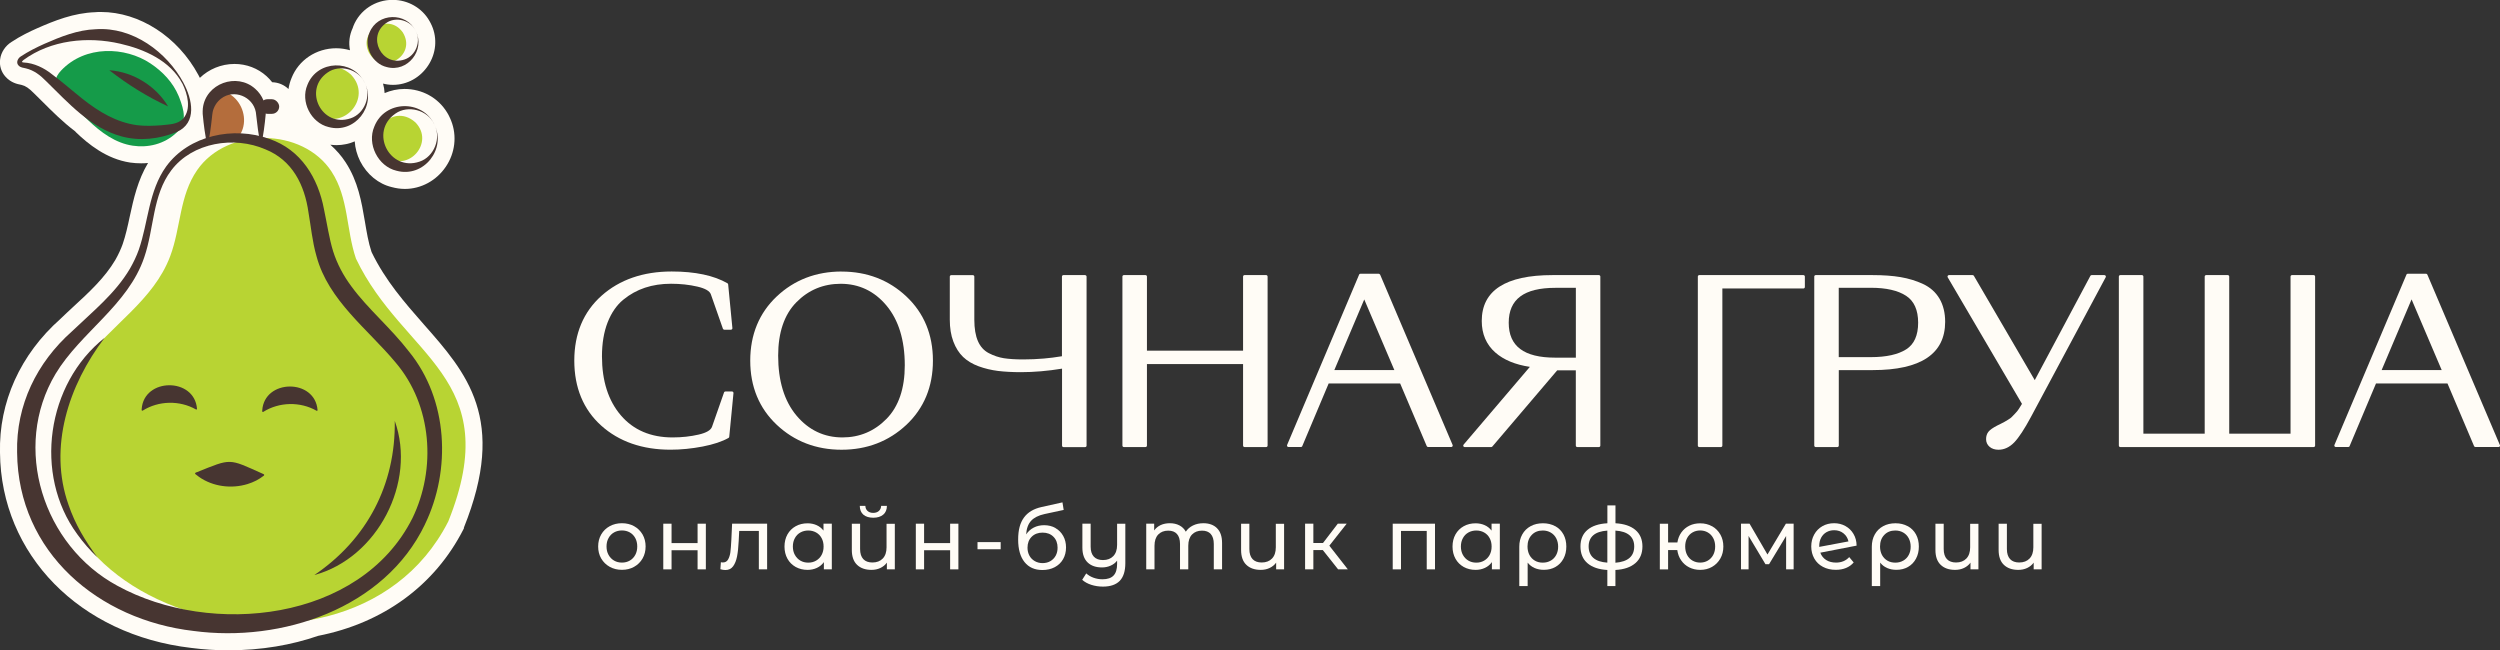<?xml version="1.0" encoding="UTF-8"?> <svg xmlns="http://www.w3.org/2000/svg" id="Layer_2" data-name="Layer 2" viewBox="0 0 532.09 138.41"><rect x="0" y="0" width="532.09" height="138.41" fill="#333333" stroke="none"/><defs><style> .cls-1 { fill: #473531; } .cls-1, .cls-2, .cls-3, .cls-4, .cls-5 { stroke-width: 0px; } .cls-2 { fill: #159b49; } .cls-3 { fill: #b8d433; } .cls-4 { fill: #b46d3c; } .cls-5 { fill: #fffcf6; } </style></defs><g id="Layer_1-2" data-name="Layer 1"><g><g><g><path class="cls-5" d="m98.77,112.36c-.04.11-.09.19-.14.3-6.12,12-17.13,19.96-30.92,22.67-5.58,1.93-11.98,3.08-19.2,3.08-2.62,0-5.24-.18-7.79-.51C16.98,135.15.2,118.05,0,96.34c-.25-10.74,4.3-20.87,12.85-28.46.88-.87,1.81-1.7,2.71-2.55,3.49-3.2,6.76-6.25,8.97-9.98.65-1.13,1.22-2.37,1.59-3.42.62-1.81,1.06-3.77,1.5-5.86.83-3.81,1.7-7.73,3.89-11.38-.48.05-.97.07-1.47.07-.76,0-1.54-.05-2.32-.16-5.08-.76-8.99-4-11.49-6.39-.09-.09-.16-.18-.25-.27-2.6-1.96-4.89-4.25-7.03-6.39-.57-.57-1.13-1.12-1.7-1.68-1.08-1.1-1.82-1.59-2.64-1.79l-.21-.05c-.62-.12-2.07-.39-3.24-1.72-.88-.96-1.33-2.34-1.13-3.7.19-1.49,1.12-2.87,2.42-3.68,1.91-1.27,3.91-2.23,5.43-2.9,3.77-1.66,7.81-3.27,12.34-3.43.32-.04.78-.05,1.24-.05,8.23,0,16.37,5.26,20.76,13.4.11.18.21.41.32.62,1.89-1.82,4.51-2.96,7.38-2.96,2.53,0,4.96.92,6.81,2.6.44.39.83.83,1.2,1.29,1.35.04,2.57.57,3.47,1.45.12-.81.34-1.59.65-2.34,1.5-3.81,5.24-6.34,9.52-6.34,1.01,0,1.98.16,2.92.42-.32-1.61-.12-3.24.58-4.73.05-.14.09-.28.14-.41,1.36-3.4,4.64-5.58,8.35-5.58,3.27,0,6.27,1.72,7.84,4.48.09.16.18.32.27.5s.18.35.25.53c1.19,2.73.9,5.89-.78,8.44-1.7,2.6-4.5,4.14-7.5,4.14-.71,0-1.42-.09-2.12-.27.19.65.3,1.33.34,2.02,1.31-.55,2.73-.88,4.23-.88,3.75,0,7.13,1.86,9.04,4.97.18.28.34.57.48.87.16.3.28.62.41.92,1.27,3.2.85,6.87-1.13,9.79-2,2.96-5.26,4.73-8.71,4.73-.94,0-1.88-.14-2.8-.39-2.81-.66-5.29-2.69-6.73-5.52-.67-1.36-1.06-2.78-1.15-4.21-1.2.51-2.51.8-3.86.8-.44,0-.88-.04-1.33-.09,1.24,1.1,2.34,2.34,3.24,3.73,2.67,4.09,3.4,8.42,4.11,12.6.39,2.3.74,4.48,1.42,6.51,2.97,6.14,7.1,10.81,11.06,15.33,9.19,10.41,17.88,20.25,8.58,43.36Z"></path><path class="cls-5" d="m67.44,91.07c1.06,0,2.08-.45,2.8-1.24.67-.74,1.05-1.83.97-2.83-.37-4.85-4.36-8.37-9.49-8.37s-9.21,3.57-9.54,8.6v.07c-.07,1,.33,2.09,1.01,2.82.69.73,1.76,1.2,2.76,1.2.69,0,1.43-.22,2.01-.58,1.15-.72,2.51-1.11,3.94-1.11,1.31,0,2.57.33,3.56.89.57.35,1.3.56,1.97.56Z"></path><path class="cls-5" d="m41.77,90.81c1.07,0,2.1-.46,2.82-1.26.66-.74,1.03-1.82.95-2.81-.37-4.85-4.36-8.37-9.49-8.37s-9.21,3.57-9.53,8.49c0,.04-.01.3-.01.3-.02.96.36,1.98,1,2.68.69.74,1.77,1.21,2.78,1.21.69,0,1.43-.22,2.01-.58,1.15-.72,2.51-1.11,3.94-1.11,1.31,0,2.57.33,3.56.89.57.35,1.3.56,1.97.56Z"></path><path class="cls-5" d="m57.33,97.48l-1.09-.49c-3.32-1.49-5.14-2.32-7.44-2.32-2.18,0-4.02.74-7.36,2.09l-.78.32c-1.86.65-2.46,1.99-2.66,2.73-.32,1.23,0,2.55.88,3.52.15.17.32.32.49.46l.77.59s.09.07.14.1c2.49,1.74,5.62,2.7,8.8,2.7,1.6,0,3.17-.23,4.68-.7.06-.02,1.09-.39,1.09-.39.09-.03.18-.07.26-.11l.89-.4c.12-.05.23-.11.34-.18l.84-.5c.09-.05.17-.1.25-.16l.84-.59c.49-.36.94-.9,1.21-1.46.45-.95.49-2.05.11-3.02-.28-.7-.89-1.65-2.27-2.22Z"></path></g><path class="cls-4" d="m44.38,22.96c-.56,1.92-.51,5.05-.22,7.03,1.66.5,3.62-.08,5.34-.28,1.37-.16,2.03-1.62,2.3-2.8.63-2.78-.8-5.88-3.39-7.14-2.25-1.09-3.51,1.39-4.04,3.19Z"></path><path class="cls-3" d="m95.4,111c-22.31,43.77-107.02,15.79-77.65-33.87,5.79-7.94,14.9-13.08,18.48-22.62,2.28-6.07,1.92-12.82,5.75-18.33,6.39-9.2,22.45-9.08,28.59.35,3.66,5.62,3.09,12.36,5.19,18.51,10.08,21.14,32.02,25.15,19.64,55.97"></path><path class="cls-2" d="m38.03,20.45c-1.23-2.94-3.42-5.23-6.04-6.97-5.32-3.53-13.82-3.95-19,1.55-.6.64-1.18,1.47-1.15,2.37.05,1.5,2.11,3.3,3.01,4.22,1.3,1.32,2.57,2.69,3.91,3.97,2.73,2.6,5.81,4.87,9.5,5.42,3.18.47,6.69-.27,9.36-2.82,2.28-2.19,1.53-4.79.58-7.31-.06-.14-.11-.29-.17-.43"></path><path class="cls-1" d="m38.81,17.79c-2.57-4.89-8.1-7.32-13.23-8.49-6.91-1.6-14.77-.8-20.59,3.48-.14.12-.27.26-.31.36-.02.11-.01.01.02.07.03.03.14.07.33.09,2.18.1,4.38,1.16,6.05,2.52,2.22,1.64,4.35,3.53,6.48,5.22,3.55,2.81,7.25,5,11.58,5.6,1.71.21,3.46.15,5.2.02,1.67-.2,3.43-.15,4.63-1.4,1.79-2.04.96-5.22-.15-7.48h0Zm.25-.13c1.85,3.42,2.99,8.51-1.5,10.46-3.75,1.48-7.77,1.97-11.69.91-6.63-1.8-11.34-7.15-16.05-11.75-1.25-1.28-2.57-2.31-4.32-2.73-.51-.14-1.12-.12-1.58-.64-.57-.62-.1-1.52.49-1.89,1.62-1.07,3.28-1.9,5.01-2.68,3.48-1.53,7.11-2.99,10.97-3.12,7.84-.55,15.11,4.81,18.68,11.44h0Z"></path><g><path class="cls-1" d="m90.43,111.64c-8.6,17.9-30.5,25.16-49.23,22.65-20.18-2.33-37.37-16.68-37.56-37.99-.24-10.11,4.21-19.15,11.67-25.77,4.41-4.23,9.25-8.08,12.35-13.36.72-1.25,1.41-2.68,1.89-4.05,2.01-5.82,2.07-12.47,5.81-17.68,4.86-6.69,14.38-8.61,21.97-5.88,6.74,2.3,10.38,8.33,11.63,15.01.66,3.11,1.09,6.13,1.93,8.88.86,2.73,2.21,5.25,3.97,7.6,3.47,4.72,8.28,8.71,12.22,13.82,8.29,10.19,8.99,25.15,3.35,36.75h0Zm-2.68-1.29c5.17-10.59,4.2-24.1-3.54-33.18-5.93-7.14-14.33-13.21-16.85-22.65-.91-3.18-1.18-6.33-1.7-9.28-.83-5.91-3.45-11.15-9.19-13.46-6.63-2.87-15.52-1.5-20.02,4.48-4.03,5.31-3.63,12.38-5.75,18.51-3.43,10.17-13.53,15.94-18.87,24.79-9.37,15.67-2.66,36.59,13.17,45.12,19.96,10.94,51.67,7.59,62.74-14.32h0Z"></path><path class="cls-1" d="m22.25,71.92c-7.64,10.03-12.01,23.28-7.66,35.54,1.36,4.04,3.57,7.74,6.14,11.16-1.56-1.49-3.01-3.13-4.28-4.91-9.35-12.72-6.52-32.06,5.8-41.8h0Z"></path><path class="cls-1" d="m84.02,89.58c4.68,13.07-3.71,29.19-17.12,32.81,11.22-7.6,17.32-19.26,17.12-32.81h0Z"></path></g><path class="cls-1" d="m23.26,14.95c5.05.33,9.93,3.35,12.52,7.7-4.52-2.1-8.59-4.65-12.52-7.7h0Z"></path><path class="cls-1" d="m44.16,31.13c-.51-2.3-.81-4.57-1.02-6.9-.02-.32,0-.85.03-1.17.59-5.28,7.23-7.7,11.16-4.15,1.52,1.34,2.36,3.33,2.23,5.32-.21,2.33-.51,4.61-1.02,6.9-.57-2.4-.79-4.84-1.09-7.27-.62-3.32-4.69-4.96-7.37-2.89-.91.68-1.58,1.73-1.82,2.89-.07.26-.13,1.09-.17,1.37-.22,1.99-.48,3.94-.92,5.9h0Z"></path><path class="cls-3" d="m74.75,15.94c4.61,4.88-1.67,12.13-7.17,8.3-6.08-4.85,1.28-13.55,7.08-8.39l.08.08Z"></path><path class="cls-3" d="m88.47,26.11c4.05,4.25-1.54,10.64-6.3,7.24-5.27-4.24,1.19-11.82,6.22-7.32l.08.08Z"></path><path class="cls-3" d="m85.74,6.92c3.04,4.94-4.38,9.31-7.23,4.26-2.3-4.62,4.11-8.55,7.16-4.36l.07.1Z"></path><rect class="cls-1" x="55.36" y="21.12" width="4.06" height="3.11" rx="1.55" ry="1.55"></rect><path class="cls-1" d="m77.6,17.58c2.57,4.98-2.1,10.97-7.66,9.46-3.76-.89-6.04-5.43-4.51-8.98,2.11-5.36,9.71-5.52,12.16-.48h0Zm0,0c-1.34-2.89-5.33-3.94-7.86-2.16-5.35,3.67-1.24,11.85,4.89,9.76,2.95-.97,4.48-4.8,2.97-7.6h0Z"></path><path class="cls-1" d="m88.48,6.6c2.09,3.99-1.7,8.9-6.18,7.67-3.07-.71-4.94-4.43-3.67-7.31,1.7-4.33,7.9-4.42,9.85-.36h0Zm0,0c-1.07-2.32-4.29-3.15-6.3-1.69-4.18,2.9-.93,9.38,3.89,7.76,2.37-.75,3.62-3.82,2.41-6.07h0Z"></path><path class="cls-1" d="m92.41,26.43c2.69,5.22-2.2,11.5-8.02,9.91-3.94-.93-6.33-5.69-4.72-9.41,2.21-5.62,10.18-5.78,12.75-.5h0Zm0,0c-1.41-3.03-5.58-4.13-8.24-2.26-5.6,3.85-1.3,12.42,5.13,10.23,3.09-1.02,4.7-5.03,3.11-7.97h0Z"></path><path class="cls-1" d="m55.81,87.36c.44-6.74,11.26-6.82,11.78-.08.01.12-.12.2-.22.14-3.46-1.98-7.95-1.89-11.33.24-.1.07-.24-.02-.23-.13v-.17h0Z"></path><path class="cls-1" d="m30.15,87.09c.44-6.74,11.26-6.82,11.78-.08.01.12-.12.2-.22.14-3.46-1.98-7.95-1.89-11.33.24-.1.07-.24-.02-.23-.13,0,0,0-.17,0-.17h0Z"></path><path class="cls-1" d="m41.9,100.5c7.41-2.98,6.67-2.96,13.95.3.13.06.47.14.36.36-.01.03-.04.06-.06.08l-.8.56-.84.49-.89.4-.92.33c-3.43,1.06-7.37.56-10.33-1.51,0,0-.77-.59-.77-.59-.24-.27.12-.36.31-.43h0Z"></path></g><g><g><path class="cls-5" d="m155.81,83.32h-1.42c-.13,0-.25.08-.29.21l-2.56,7.31c-.25.71-1.19,1.27-2.82,1.65-1.71.4-3.58.61-5.58.61-4.63,0-8.33-1.58-10.99-4.69-2.68-3.12-4.03-7.35-4.03-12.57,0-2.77.41-5.2,1.21-7.24.8-2.03,1.91-3.64,3.3-4.79,1.4-1.16,2.97-2.02,4.65-2.58,1.68-.56,3.54-.84,5.53-.84s3.88.2,5.63.61c1.65.38,2.62.94,2.86,1.65l2.56,7.31c.04.12.16.21.29.21h1.42c.09,0,.17-.04.23-.1.06-.06.09-.15.08-.24l-.9-9.3c0-.1-.07-.19-.15-.24-2.88-1.66-6.88-2.51-11.88-2.51-6.06,0-11.08,1.74-14.92,5.16-3.85,3.43-5.8,8.08-5.8,13.81s1.93,10.41,5.73,13.83c3.79,3.41,8.76,5.13,14.75,5.13,2.22,0,4.52-.23,6.82-.67,2.32-.45,4.18-1.07,5.53-1.84.09-.05.14-.14.15-.24l.9-9.3c0-.09-.02-.17-.08-.24-.06-.06-.14-.1-.23-.1Z"></path><path class="cls-5" d="m179.12,57.79c-5.44,0-10.08,1.79-13.81,5.31-3.73,3.52-5.63,8.12-5.63,13.66s1.9,10.13,5.65,13.66c3.74,3.52,8.38,5.3,13.79,5.3s10.04-1.79,13.79-5.3c3.75-3.53,5.65-8.12,5.65-13.66s-1.9-10.13-5.65-13.66c-3.74-3.52-8.38-5.3-13.79-5.3Zm.19,35.31c-3.9,0-7.19-1.56-9.78-4.64-2.6-3.09-3.91-7.38-3.91-12.76,0-4.92,1.3-8.75,3.87-11.36,2.57-2.62,5.75-3.94,9.44-3.94,3.9,0,7.18,1.56,9.75,4.64,2.58,3.09,3.89,7.37,3.89,12.71,0,4.92-1.3,8.76-3.88,11.39-2.57,2.63-5.73,3.96-9.39,3.96Z"></path><path class="cls-5" d="m230.93,58.55h-4.6c-.17,0-.31.14-.31.31v16.96l-.75.11c-.65.12-1.69.25-3.1.38-1.41.12-2.89.19-4.39.19-1.66,0-3.04-.09-4.13-.26-1.07-.17-2.14-.53-3.2-1.08-1.02-.53-1.8-1.38-2.3-2.53-.52-1.17-.78-2.72-.78-4.6v-9.16c0-.17-.14-.31-.31-.31h-4.6c-.17,0-.31.14-.31.31v9.16c0,1.77.25,3.34.76,4.67.5,1.33,1.2,2.43,2.07,3.27.87.83,1.98,1.5,3.31,1.99,1.31.48,2.7.81,4.13.99,1.41.17,3.04.26,4.86.26,2.78,0,5.72-.25,8.76-.75v16.39c0,.17.14.31.31.31h4.6c.17,0,.31-.14.31-.31v-35.98c0-.17-.14-.31-.31-.31Z"></path><path class="cls-5" d="m269.48,58.55h-4.6c-.17,0-.31.14-.31.31v15.78h-20.46v-15.78c0-.17-.14-.31-.31-.31h-4.6c-.17,0-.31.14-.31.31v35.98c0,.17.14.31.31.31h4.6c.17,0,.31-.14.31-.31v-17.35h20.46v17.35c0,.17.14.31.31.31h4.6c.17,0,.31-.14.31-.31v-35.98c0-.17-.14-.31-.31-.31Z"></path><path class="cls-5" d="m293.72,58.45c-.05-.11-.16-.19-.28-.19h-3.89c-.12,0-.24.07-.28.19l-15.33,36.26c-.04.1-.03.21.03.29s.15.14.26.14h2.66c.12,0,.24-.07.28-.19l5.62-13.34h15.21l5.66,13.34c.05.11.16.19.28.19h4.94c.1,0,.2-.05.26-.14.06-.09.07-.2.03-.29l-15.43-36.26Zm3.05,20.32h-12.78l6.37-15.04,6.41,15.04Z"></path><path class="cls-5" d="m340.31,58.55h-9.87c-10,0-15.07,3.28-15.07,9.76,0,2.77.97,5.03,2.88,6.71,1.78,1.57,4.26,2.6,7.36,3.06l-14.11,16.56c-.08.09-.1.22-.05.33.05.11.16.18.28.18h5.65c.09,0,.18-.04.24-.11l13.81-16.22h3.96v16.02c0,.17.14.31.31.31h4.6c.17,0,.31-.14.31-.31v-35.98c0-.17-.14-.31-.31-.31Zm-4.91,2.71v14.86h-4.39c-6.66,0-9.9-2.43-9.9-7.43s3.25-7.43,9.94-7.43h4.34Z"></path><path class="cls-5" d="m383.84,58.55h-22.17c-.17,0-.31.14-.31.31v35.98c0,.17.14.31.31.31h4.6c.17,0,.31-.14.31-.31v-33.44h17.25c.17,0,.31-.14.31-.31v-2.23c0-.17-.14-.31-.31-.31Z"></path><path class="cls-5" d="m409.31,60.45c-1.48-.69-3.09-1.18-4.8-1.47-1.7-.29-3.69-.43-5.91-.43h-12.15c-.17,0-.31.14-.31.31v35.98c0,.17.14.31.31.31h4.6c.17,0,.31-.14.31-.31v-16.07h7.24c10.22,0,15.4-3.46,15.4-10.28,0-1.91-.41-3.57-1.21-4.93-.8-1.36-1.98-2.41-3.48-3.11Zm-17.95.8h6.86c3.21,0,5.73.57,7.47,1.71,1.7,1.11,2.56,3.03,2.56,5.72s-.85,4.6-2.54,5.67c-1.73,1.1-4.25,1.66-7.5,1.66h-6.86v-14.76Z"></path><path class="cls-5" d="m447.89,58.55h-2.71c-.11,0-.22.06-.27.16l-11.84,22.2-12.96-22.21c-.06-.09-.16-.15-.27-.15h-5.03c-.11,0-.21.06-.27.16-.06.1-.05.21,0,.31l15.81,26.94c-.25.41-.47.77-.68,1.09-.22.35-.49.67-.79.97-.32.32-.56.57-.72.75-.1.11-.3.28-.74.54-.39.23-.63.37-.73.44-.05.04-.24.14-.82.43l-.81.4c-.9.47-1.5.89-1.83,1.29-.35.42-.52.96-.52,1.6s.25,1.21.75,1.63c.48.41,1.12.62,1.89.62,1.22,0,2.35-.53,3.36-1.57.96-1,2.16-2.82,3.56-5.43t0,0l15.9-29.71c.05-.1.05-.21,0-.3-.06-.09-.16-.15-.26-.15Z"></path><path class="cls-5" d="m492.42,58.55h-4.6c-.17,0-.31.14-.31.31v33.44h-13.05v-33.44c0-.17-.14-.31-.31-.31h-4.6c-.17,0-.31.14-.31.31v33.44h-13.05v-33.44c0-.17-.14-.31-.31-.31h-4.6c-.17,0-.31.14-.31.31v35.98c0,.17.14.31.31.31h41.15c.17,0,.31-.14.31-.31v-35.98c0-.17-.14-.31-.31-.31Z"></path><path class="cls-5" d="m532.06,94.71l-15.43-36.26c-.05-.11-.16-.19-.28-.19h-3.89c-.12,0-.24.07-.28.19l-15.33,36.26c-.04.1-.03.21.03.29s.15.14.26.14h2.66c.12,0,.24-.07.28-.19l5.62-13.34h15.21l5.66,13.34c.05.11.16.19.28.19h4.94c.1,0,.2-.05.26-.14.06-.09.07-.2.03-.29Zm-12.38-15.95h-12.78l6.37-15.04,6.41,15.04Z"></path></g><g><path class="cls-5" d="m129.77,120.64c-.77-.43-1.37-1.02-1.81-1.77s-.65-1.6-.65-2.56.22-1.81.65-2.56c.43-.75,1.04-1.34,1.81-1.76.77-.42,1.64-.63,2.6-.63s1.83.21,2.59.63c.76.42,1.36,1.01,1.8,1.76.43.75.65,1.6.65,2.56s-.22,1.81-.65,2.56c-.43.75-1.03,1.34-1.8,1.77-.76.43-1.63.64-2.59.64s-1.83-.21-2.6-.64Zm4.28-1.33c.5-.29.88-.69,1.16-1.21.28-.52.42-1.11.42-1.79s-.14-1.27-.42-1.79c-.28-.52-.67-.92-1.16-1.2-.5-.28-1.05-.42-1.68-.42s-1.18.14-1.68.42c-.5.28-.89.68-1.17,1.2-.29.52-.43,1.12-.43,1.79s.14,1.27.43,1.79c.29.52.68.92,1.17,1.21.5.29,1.05.43,1.68.43s1.18-.14,1.68-.43Z"></path><path class="cls-5" d="m141.17,111.46h1.76v4.13h5.54v-4.13h1.76v9.72h-1.76v-4.07h-5.54v4.07h-1.76v-9.72Z"></path><path class="cls-5" d="m163.27,111.46v9.72h-1.76v-8.18h-4.18l-.11,2.16c-.06,1.31-.18,2.4-.35,3.27-.17.87-.45,1.57-.84,2.1-.39.53-.94.79-1.63.79-.32,0-.68-.05-1.08-.17l.11-1.49c.16.04.31.05.44.05.49,0,.86-.21,1.1-.64.24-.43.4-.94.48-1.52s.14-1.42.2-2.51l.17-3.59h7.46Z"></path><path class="cls-5" d="m177.04,111.46v9.72h-1.69v-1.54c-.39.54-.89.95-1.49,1.23s-1.26.42-1.98.42c-.94,0-1.78-.21-2.53-.62-.75-.42-1.33-1-1.75-1.75s-.63-1.62-.63-2.59.21-1.84.63-2.59c.42-.75,1.01-1.33,1.75-1.74.75-.42,1.59-.62,2.53-.62.7,0,1.34.13,1.92.39.59.26,1.08.65,1.47,1.16v-1.47h1.76Zm-3.34,7.86c.5-.29.89-.69,1.17-1.21.28-.52.42-1.11.42-1.79s-.14-1.27-.42-1.79c-.28-.52-.67-.92-1.17-1.2-.5-.28-1.06-.42-1.67-.42s-1.18.14-1.68.42c-.5.28-.89.68-1.17,1.2-.29.52-.43,1.12-.43,1.79s.14,1.27.43,1.79c.29.52.68.92,1.17,1.21s1.05.43,1.68.43,1.17-.14,1.67-.43Z"></path><path class="cls-5" d="m190.45,111.46v9.72h-1.69v-1.43c-.35.49-.82.87-1.39,1.14s-1.2.4-1.89.4c-1.3,0-2.32-.36-3.06-1.07-.75-.71-1.12-1.77-1.12-3.16v-5.59h1.76v5.39c0,.94.23,1.65.68,2.14.45.48,1.1.72,1.94.72.93,0,1.66-.28,2.2-.84.54-.56.81-1.36.81-2.38v-5.02h1.76Zm-6.69-1.92c-.5-.43-.76-1.06-.77-1.88h1.19c.01.45.17.82.47,1.09.3.27.7.41,1.2.41s.9-.14,1.21-.41c.31-.28.46-.64.48-1.09h1.23c-.01.82-.27,1.45-.79,1.88s-1.22.65-2.11.65-1.61-.22-2.11-.65Z"></path><path class="cls-5" d="m194.92,111.46h1.76v4.13h5.54v-4.13h1.76v9.72h-1.76v-4.07h-5.54v4.07h-1.76v-9.72Z"></path><path class="cls-5" d="m208.05,115.38h4.93v1.52h-4.93v-1.52Z"></path><path class="cls-5" d="m224.63,112.39c.71.4,1.26.96,1.66,1.68.4.71.6,1.53.6,2.45s-.21,1.78-.63,2.5c-.42.73-1.01,1.29-1.78,1.7-.76.4-1.64.6-2.61.6-1.65,0-2.92-.57-3.82-1.7-.9-1.13-1.35-2.72-1.35-4.78s.41-3.55,1.23-4.68,2.07-1.88,3.76-2.25l4.44-.99.26,1.61-4.09.88c-1.27.28-2.22.76-2.84,1.43s-.98,1.64-1.06,2.9c.42-.62.95-1.11,1.61-1.45.66-.34,1.4-.51,2.22-.51.9,0,1.71.2,2.42.6Zm-1.07,7.04c.48-.28.86-.67,1.13-1.16.27-.5.4-1.06.4-1.7,0-.97-.29-1.74-.88-2.33-.59-.59-1.36-.88-2.31-.88s-1.73.29-2.32.88-.89,1.36-.89,2.33c0,.64.14,1.2.41,1.7.27.5.66.88,1.15,1.16s1.04.42,1.65.42,1.18-.14,1.66-.42Z"></path><path class="cls-5" d="m239.51,111.46v8.4c0,1.7-.4,2.95-1.19,3.77-.8.81-1.99,1.22-3.58,1.22-.87,0-1.7-.13-2.48-.38s-1.43-.61-1.93-1.07l.86-1.36c.43.39.94.7,1.55.92.61.22,1.24.33,1.92.33,1.06,0,1.85-.27,2.35-.8.5-.53.75-1.35.75-2.45v-.72c-.35.47-.81.82-1.38,1.07-.56.25-1.17.38-1.83.38-1.3,0-2.32-.35-3.06-1.06s-1.12-1.76-1.12-3.15v-5.1h1.76v4.9c0,.93.23,1.63.68,2.12.45.48,1.1.72,1.94.72.93,0,1.66-.28,2.2-.84.54-.56.81-1.36.81-2.38v-4.51h1.76Z"></path><path class="cls-5" d="m259.03,112.43c.72.71,1.07,1.76,1.07,3.15v5.59h-1.76v-5.39c0-.94-.22-1.65-.65-2.13s-1.05-.71-1.86-.71c-.89,0-1.6.28-2.13.83-.53.56-.79,1.35-.79,2.39v5.01h-1.76v-5.39c0-.94-.22-1.65-.65-2.13-.43-.48-1.05-.71-1.86-.71-.89,0-1.6.28-2.13.83-.53.56-.79,1.35-.79,2.39v5.01h-1.76v-9.72h1.69v1.45c.35-.5.82-.88,1.39-1.15.57-.26,1.23-.39,1.96-.39s1.43.15,2.02.46c.59.31,1.04.75,1.36,1.34.37-.56.88-1,1.53-1.32.65-.32,1.39-.48,2.21-.48,1.22,0,2.19.35,2.91,1.06Z"></path><path class="cls-5" d="m273.3,111.46v9.72h-1.69v-1.43c-.35.49-.82.87-1.39,1.14s-1.2.4-1.89.4c-1.3,0-2.32-.36-3.06-1.07-.75-.71-1.12-1.77-1.12-3.16v-5.59h1.76v5.39c0,.94.23,1.65.68,2.14.45.48,1.1.72,1.94.72.93,0,1.66-.28,2.2-.84.54-.56.81-1.36.81-2.38v-5.02h1.76Z"></path><path class="cls-5" d="m281.55,117.07h-2.02v4.11h-1.76v-9.72h1.76v4.11h2.05l3.15-4.11h1.89l-3.69,4.68,3.94,5.04h-2.07l-3.26-4.11Z"></path><path class="cls-5" d="m305.42,111.46v9.72h-1.76v-8.18h-5.48v8.18h-1.76v-9.72h9Z"></path><path class="cls-5" d="m319.22,111.46v9.72h-1.69v-1.54c-.39.54-.89.95-1.49,1.23s-1.26.42-1.98.42c-.94,0-1.79-.21-2.53-.62-.75-.42-1.33-1-1.75-1.75-.42-.75-.63-1.62-.63-2.59s.21-1.84.63-2.59c.42-.75,1.01-1.33,1.75-1.74.75-.42,1.59-.62,2.53-.62.7,0,1.34.13,1.93.39.59.26,1.08.65,1.47,1.16v-1.47h1.76Zm-3.34,7.86c.5-.29.89-.69,1.17-1.21.28-.52.42-1.11.42-1.79s-.14-1.27-.42-1.79c-.28-.52-.67-.92-1.17-1.2-.5-.28-1.06-.42-1.67-.42s-1.18.14-1.68.42c-.5.28-.89.68-1.17,1.2-.29.52-.43,1.12-.43,1.79s.14,1.27.43,1.79c.29.52.68.92,1.17,1.21s1.05.43,1.68.43,1.17-.14,1.67-.43Z"></path><path class="cls-5" d="m331.02,111.99c.75.42,1.33,1,1.74,1.75.41.75.61,1.62.61,2.59s-.2,1.82-.61,2.58-.97,1.34-1.69,1.75c-.72.42-1.55.62-2.48.62-.73,0-1.39-.13-1.98-.39-.59-.26-1.08-.64-1.47-1.15v4.99h-1.78v-8.38c0-.98.21-1.85.63-2.6.42-.76,1.01-1.34,1.78-1.76.76-.42,1.64-.62,2.63-.62s1.84.21,2.59.62Zm-.96,7.33c.5-.29.89-.69,1.16-1.21.28-.52.41-1.11.41-1.77s-.14-1.25-.41-1.77-.66-.93-1.16-1.22c-.5-.29-1.06-.44-1.7-.44-.97,0-1.75.31-2.35.94-.6.63-.9,1.45-.9,2.47,0,.67.14,1.27.41,1.79.28.52.66.92,1.15,1.21.49.29,1.05.43,1.69.43s1.19-.14,1.69-.43Z"></path><path class="cls-5" d="m348.06,119.86c-1,.87-2.41,1.35-4.24,1.45v3.43h-1.72v-3.43c-1.82-.1-3.23-.58-4.23-1.44-1-.86-1.49-2.05-1.49-3.57s.5-2.68,1.49-3.52c.99-.84,2.4-1.31,4.24-1.41v-3.8h1.72v3.8c1.82.1,3.23.57,4.24,1.42,1,.85,1.5,2.02,1.5,3.51s-.5,2.69-1.5,3.56Zm-8.94-1.12c.67.59,1.66.92,2.98,1.01v-6.82c-1.33.09-2.33.42-2.99.99s-.99,1.37-.99,2.38.33,1.85,1,2.44Zm8.7-2.44c0-1.03-.34-1.82-1.01-2.39s-1.67-.9-2.99-.98v6.84c2.66-.21,4-1.36,4-3.47Z"></path><path class="cls-5" d="m364.39,112c.75.42,1.33,1.01,1.76,1.76.43.75.64,1.6.64,2.56s-.21,1.81-.64,2.56c-.43.75-1.01,1.34-1.76,1.77-.75.43-1.59.64-2.53.64-.86,0-1.63-.18-2.33-.53-.7-.35-1.27-.85-1.71-1.49-.45-.64-.72-1.37-.83-2.19h-1.96v4.11h-1.76v-9.72h1.76v3.98h1.98c.12-.81.41-1.52.85-2.14.45-.62,1.01-1.09,1.7-1.43.69-.34,1.46-.5,2.3-.5.94,0,1.78.21,2.53.63Zm-.91,7.32c.48-.28.87-.68,1.15-1.2.28-.52.42-1.12.42-1.81s-.14-1.27-.42-1.79c-.28-.52-.66-.92-1.15-1.2-.48-.28-1.02-.42-1.62-.42s-1.14.14-1.63.42c-.49.28-.87.68-1.15,1.2-.28.52-.41,1.12-.41,1.79s.14,1.29.41,1.81c.28.52.66.92,1.15,1.2.49.28,1.03.42,1.63.42s1.14-.14,1.62-.42Z"></path><path class="cls-5" d="m381.75,111.46v9.72h-1.6v-7.1l-3.63,6h-.77l-3.59-6.01v7.11h-1.61v-9.72h1.82l3.81,6.56,3.92-6.56h1.65Z"></path><path class="cls-5" d="m393.58,118.57l.95,1.14c-.43.51-.97.9-1.62,1.17s-1.38.4-2.19.4c-1.03,0-1.94-.21-2.73-.63-.8-.42-1.41-1.01-1.84-1.77-.43-.76-.65-1.61-.65-2.57s.21-1.79.63-2.55,1-1.35,1.74-1.77c.74-.42,1.57-.63,2.5-.63.88,0,1.68.2,2.4.6.72.4,1.3.96,1.72,1.68.43.72.65,1.55.66,2.49l-7.72,1.5c.24.67.66,1.19,1.24,1.56.58.37,1.28.55,2.1.55,1.16,0,2.1-.39,2.81-1.17Zm-4.85-5.3c-.48.28-.86.68-1.13,1.18-.27.51-.4,1.1-.4,1.77v.18l6.22-1.17c-.16-.71-.51-1.28-1.06-1.72-.55-.44-1.21-.66-1.98-.66-.61,0-1.16.14-1.64.42Z"></path><path class="cls-5" d="m406.05,111.99c.75.42,1.33,1,1.74,1.75.41.75.61,1.62.61,2.59s-.2,1.82-.61,2.58-.97,1.34-1.69,1.75c-.72.42-1.55.62-2.48.62-.73,0-1.39-.13-1.98-.39-.59-.26-1.08-.64-1.47-1.15v4.99h-1.78v-8.38c0-.98.21-1.85.63-2.6.42-.76,1.01-1.34,1.78-1.76.76-.42,1.64-.62,2.63-.62s1.84.21,2.59.62Zm-.96,7.33c.5-.29.89-.69,1.16-1.21.28-.52.41-1.11.41-1.77s-.14-1.25-.41-1.77-.66-.93-1.16-1.22c-.5-.29-1.06-.44-1.7-.44-.97,0-1.75.31-2.35.94-.6.63-.9,1.45-.9,2.47,0,.67.14,1.27.41,1.79.28.52.66.92,1.15,1.21.49.29,1.05.43,1.69.43s1.19-.14,1.69-.43Z"></path><path class="cls-5" d="m421.08,111.46v9.72h-1.69v-1.43c-.35.49-.82.87-1.39,1.14s-1.2.4-1.89.4c-1.3,0-2.32-.36-3.06-1.07-.75-.71-1.12-1.77-1.12-3.16v-5.59h1.76v5.39c0,.94.23,1.65.68,2.14.45.48,1.1.72,1.94.72.93,0,1.66-.28,2.2-.84.54-.56.81-1.36.81-2.38v-5.02h1.76Z"></path><path class="cls-5" d="m434.53,111.46v9.72h-1.69v-1.43c-.35.49-.82.87-1.39,1.14s-1.2.4-1.89.4c-1.3,0-2.32-.36-3.06-1.07-.75-.71-1.12-1.77-1.12-3.16v-5.59h1.76v5.39c0,.94.23,1.65.68,2.14.45.48,1.1.72,1.94.72.93,0,1.66-.28,2.2-.84.54-.56.81-1.36.81-2.38v-5.02h1.76Z"></path></g></g></g></g></svg> 